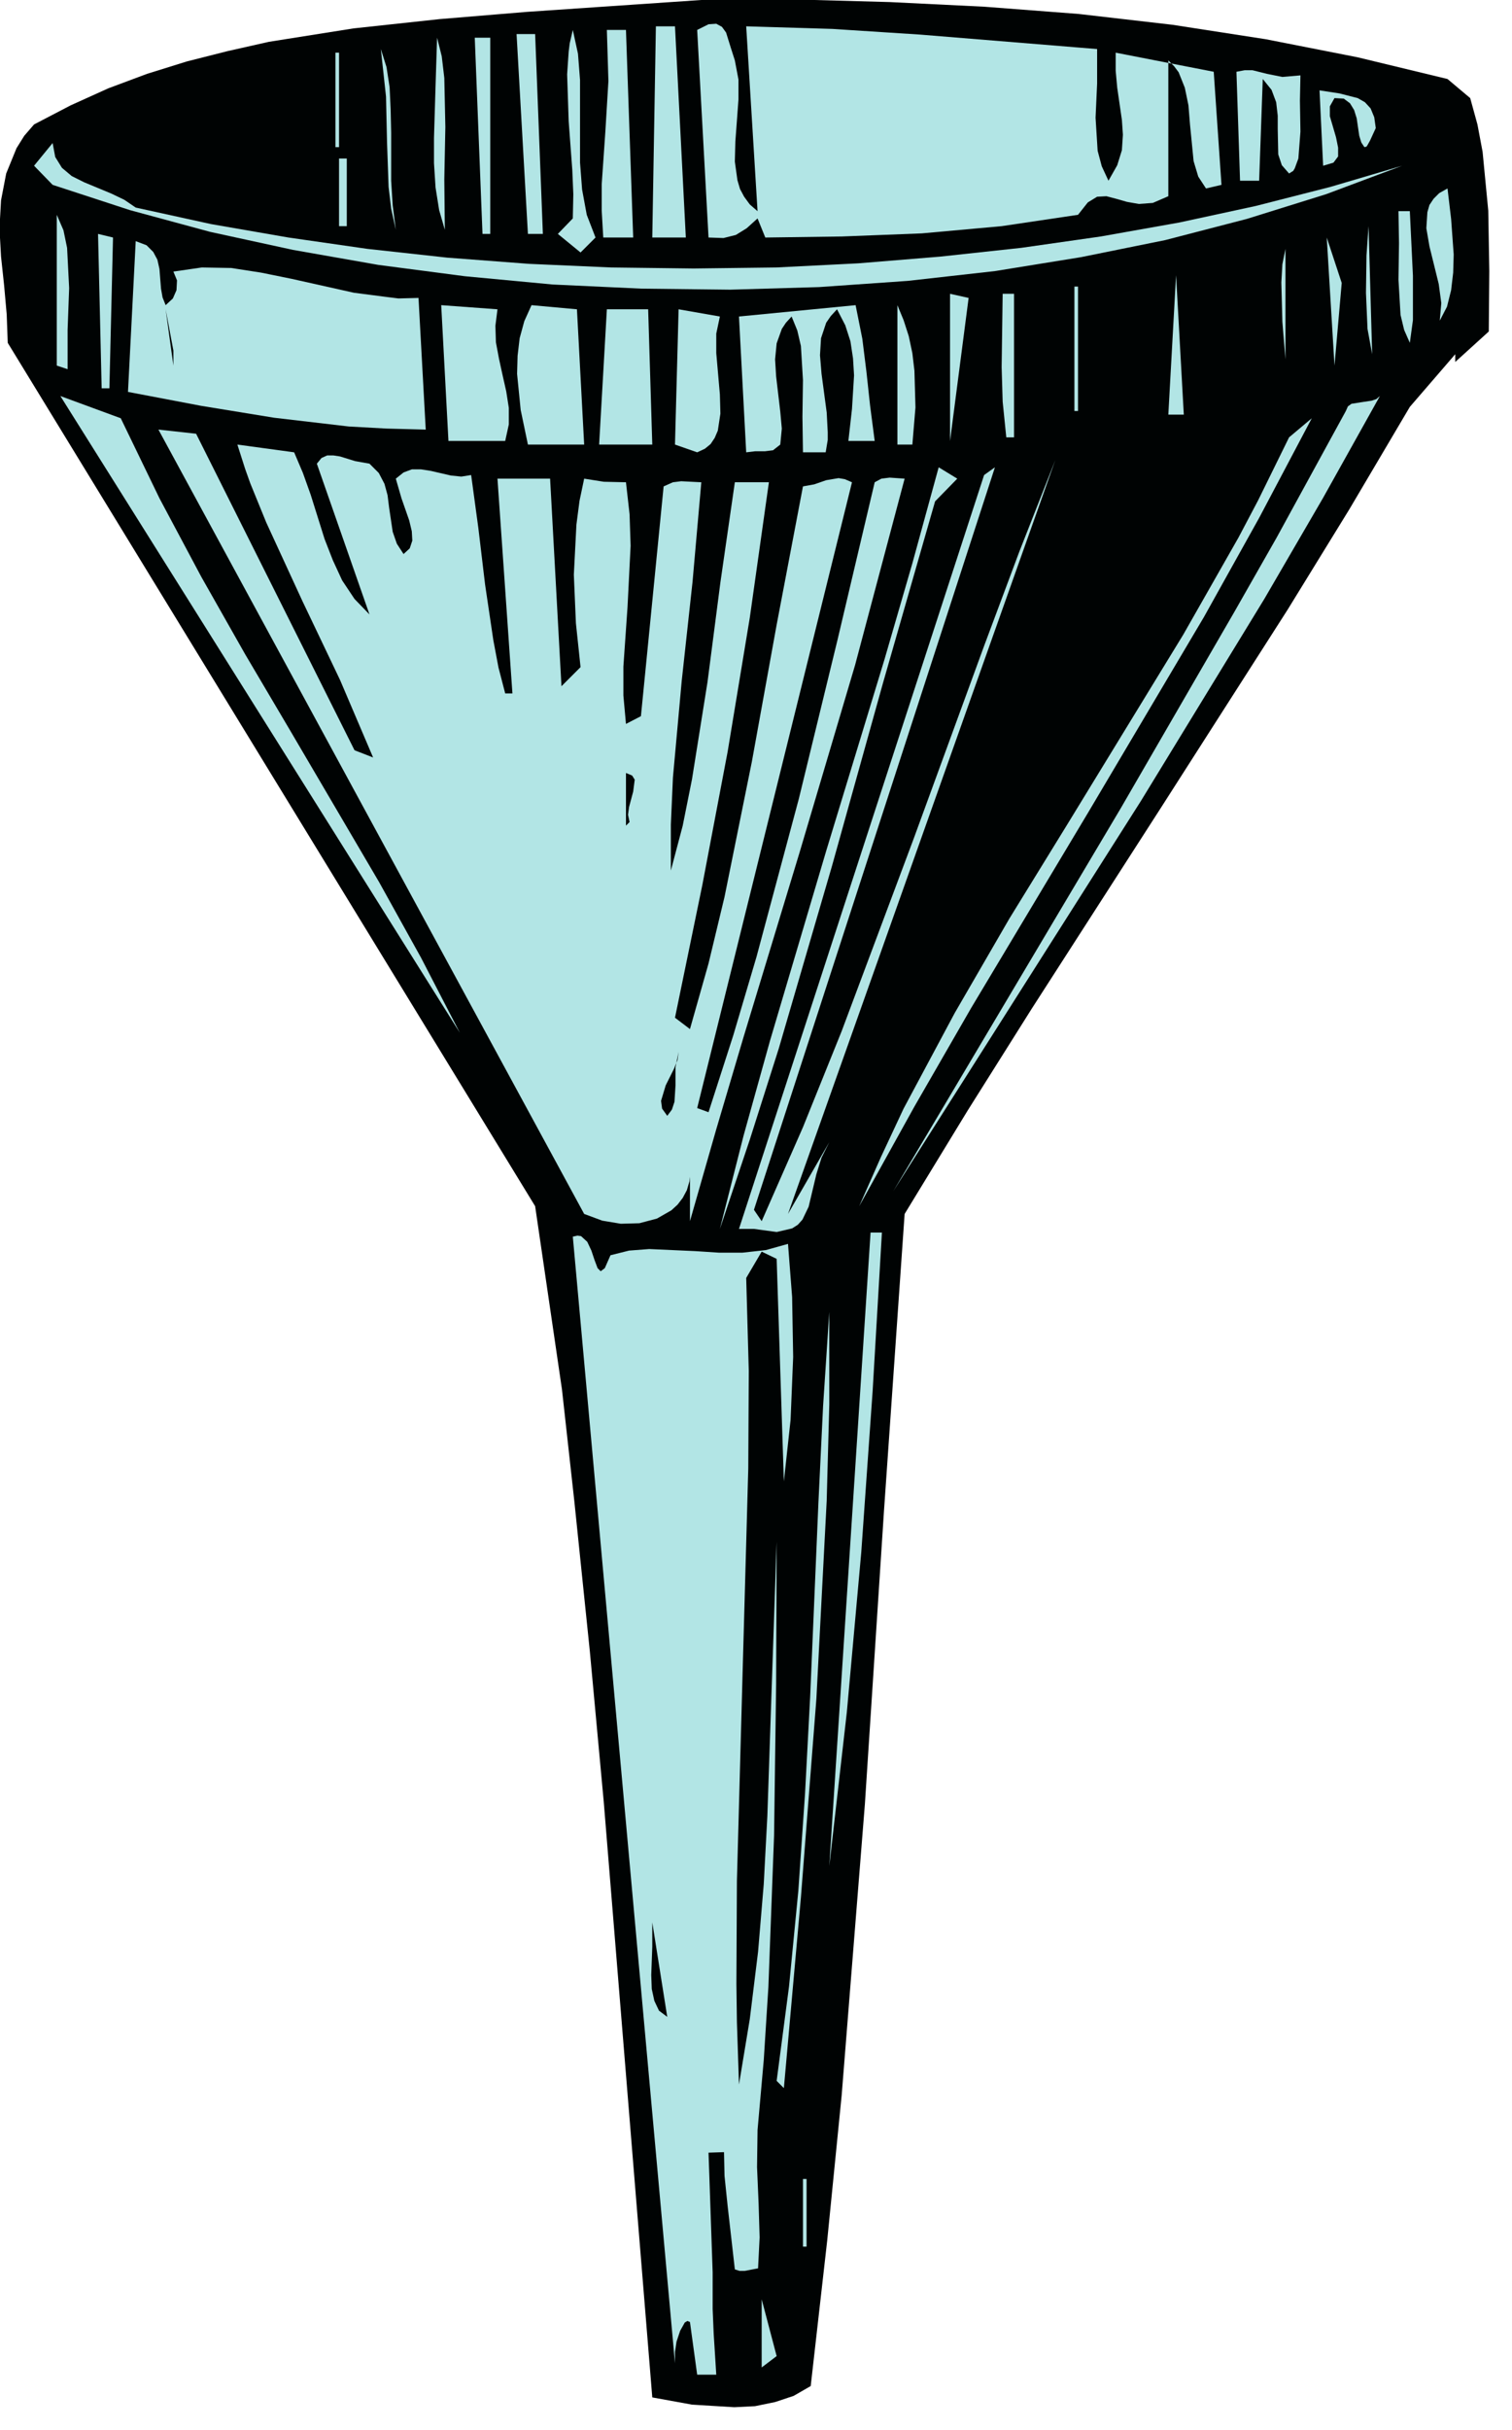 <?xml version="1.0" encoding="UTF-8" standalone="no"?>
<svg
   xmlns:dc="http://purl.org/dc/elements/1.1/"
   xmlns:cc="http://creativecommons.org/ns#"
   xmlns:rdf="http://www.w3.org/1999/02/22-rdf-syntax-ns#"
   xmlns:svg="http://www.w3.org/2000/svg"
   xmlns="http://www.w3.org/2000/svg"
   xmlns:sodipodi="http://sodipodi.sourceforge.net/DTD/sodipodi-0.dtd"
   xmlns:inkscape="http://www.inkscape.org/namespaces/inkscape"
   version="1.0"
   width="51.664mm"
   height="82.991mm"
   id="svg118"
   sodipodi:docname="AG000421.WMF">
  <sodipodi:namedview
     pagecolor="#ffffff"
     bordercolor="#666666"
     borderopacity="1"
     objecttolerance="10"
     gridtolerance="10"
     guidetolerance="10"
     inkscape:pageopacity="0"
     inkscape:pageshadow="2"
     inkscape:window-width="640"
     inkscape:window-height="480"
     id="namedview120" />
  <defs
     id="defs6">
    <clipPath
       clipPathUnits="userSpaceOnUse"
       id="clipWmfPath1">
      <path
         d="M 0,0 L 195.133,0 L 195.133,313.533 L 0,313.533 z"
         id="path2" />
    </clipPath>
    <pattern
       id="WMFhbasepattern"
       patternUnits="userSpaceOnUse"
       width="6"
       height="6"
       x="0"
       y="0" />
  </defs>
  <path
     style="fill:#000303;fill-rule:nonzero;fill-opacity:1;stroke:none;"
     clip-path="url(#clipWmfPath1)"
     d="  M 186.936,10.198   L 189.868,12.664   L 190.802,16.063   L 191.468,19.596   L 192.201,27.194   L 192.334,34.993   L 192.268,42.791   L 187.936,46.723   L 187.936,45.724   L 182.071,52.522   L 174.274,65.719   L 166.277,78.717   L 149.815,104.444   L 133.221,130.239   L 124.957,143.37   L 116.827,156.7   L 114.161,195.025   L 111.695,232.884   L 108.696,270.476   L 106.83,289.205   L 104.698,308.001   L 102.498,309.268   L 100.099,310.067   L 97.5,310.601   L 94.834,310.734   L 89.369,310.401   L 84.238,309.468   L 77.973,232.617   L 76.174,213.155   L 74.175,193.825   L 72.575,179.362   L 69.11,155.7   L 1,44.257   L 0.866,40.591   L 0.533,36.859   L 0.133,33.126   L -0.067,29.46   L 0.133,25.861   L 0.8,22.395   L 2.133,19.129   L 3.132,17.53   L 4.398,16.063   L 9.13,13.597   L 13.995,11.398   L 18.994,9.531   L 24.125,7.932   L 29.39,6.599   L 34.721,5.399   L 45.651,3.666   L 56.781,2.466   L 68.043,1.533   L 90.569,0   L 102.698,-0.067   L 114.894,0.267   L 127.09,0.866   L 139.286,1.8   L 151.415,3.199   L 163.477,5.066   L 175.34,7.398   L 186.936,10.198  z "
     id="path8" />
  <path
     style="fill:#b2e5e5;fill-rule:nonzero;fill-opacity:1;stroke:none;"
     clip-path="url(#clipWmfPath1)"
     d="  M 141.685,6.332   L 141.685,10.798   L 141.485,15.197   L 141.752,19.463   L 142.285,21.462   L 143.151,23.328   L 144.284,21.329   L 144.884,19.396   L 145.017,17.396   L 144.884,15.463   L 144.284,11.331   L 144.084,9.131   L 144.084,6.799   L 156.746,9.265   L 157.746,23.862   L 155.747,24.328   L 154.747,22.795   L 154.147,20.796   L 153.681,16.063   L 153.481,13.597   L 153.014,11.331   L 152.215,9.331   L 151.615,8.532   L 150.882,7.798   L 150.882,25.328   L 148.882,26.194   L 147.083,26.328   L 145.55,26.061   L 144.151,25.661   L 142.885,25.328   L 141.685,25.395   L 140.485,26.128   L 139.219,27.727   L 129.356,29.194   L 119.026,30.127   L 108.696,30.527   L 98.833,30.66   L 97.833,28.194   L 96.434,29.46   L 95.034,30.327   L 93.435,30.727   L 91.502,30.66   L 90.036,3.866   L 91.502,3.133   L 92.502,3.066   L 93.235,3.466   L 93.768,4.199   L 94.368,6.132   L 94.901,7.798   L 95.367,10.264   L 95.367,12.864   L 94.968,18.263   L 94.901,20.862   L 95.234,23.262   L 95.567,24.395   L 96.101,25.395   L 96.834,26.394   L 97.833,27.261   L 96.367,3.399   L 107.497,3.733   L 118.826,4.466   L 141.685,6.332  z "
     id="path10" />
  <path
     style="fill:#b2e5e5;fill-rule:nonzero;fill-opacity:1;stroke:none;"
     clip-path="url(#clipWmfPath1)"
     d="  M 88.57,30.66   L 84.238,30.66   L 84.704,3.399   L 87.17,3.399   L 88.57,30.66  z "
     id="path12" />
  <path
     style="fill:#b2e5e5;fill-rule:nonzero;fill-opacity:1;stroke:none;"
     clip-path="url(#clipWmfPath1)"
     d="  M 76.907,30.66   L 74.974,32.593   L 72.042,30.194   L 73.975,28.194   L 74.041,25.061   L 73.908,21.929   L 73.442,15.663   L 73.242,9.598   L 73.442,6.665   L 73.575,5.599   L 73.975,3.866   L 74.641,6.932   L 74.908,10.331   L 74.908,17.463   L 74.908,20.996   L 75.174,24.461   L 75.774,27.727   L 76.907,30.66  z "
     id="path14" />
  <path
     style="fill:#b2e5e5;fill-rule:nonzero;fill-opacity:1;stroke:none;"
     clip-path="url(#clipWmfPath1)"
     d="  M 81.772,30.66   L 77.907,30.66   L 77.707,27.194   L 77.707,23.795   L 78.173,17.063   L 78.573,10.464   L 78.373,3.866   L 80.839,3.866   L 81.772,30.66  z "
     id="path16" />
  <path
     style="fill:#b2e5e5;fill-rule:nonzero;fill-opacity:1;stroke:none;"
     clip-path="url(#clipWmfPath1)"
     d="  M 70.109,30.194   L 68.177,30.194   L 66.711,4.399   L 69.11,4.399   L 70.109,30.194  z "
     id="path18" />
  <path
     style="fill:#b2e5e5;fill-rule:nonzero;fill-opacity:1;stroke:none;"
     clip-path="url(#clipWmfPath1)"
     d="  M 57.447,29.66   L 56.714,27.128   L 56.247,24.195   L 56.048,21.062   L 56.048,17.796   L 56.247,11.131   L 56.447,4.866   L 57.047,7.265   L 57.38,10.065   L 57.514,16.397   L 57.38,23.128   L 57.447,29.66  z "
     id="path20" />
  <path
     style="fill:#b2e5e5;fill-rule:nonzero;fill-opacity:1;stroke:none;"
     clip-path="url(#clipWmfPath1)"
     d="  M 63.312,30.194   L 62.312,30.194   L 61.312,4.866   L 63.312,4.866   L 63.312,30.194  z "
     id="path22" />
  <path
     style="fill:#b2e5e5;fill-rule:nonzero;fill-opacity:1;stroke:none;"
     clip-path="url(#clipWmfPath1)"
     d="  M 51.116,29.66   L 50.516,26.928   L 50.183,24.128   L 49.983,18.396   L 49.85,12.464   L 49.183,6.332   L 49.916,8.665   L 50.316,11.264   L 50.449,14.13   L 50.516,17.13   L 50.516,23.328   L 50.716,26.528   L 51.116,29.66  z "
     id="path24" />
  <path
     style="fill:#b2e5e5;fill-rule:nonzero;fill-opacity:1;stroke:none;"
     clip-path="url(#clipWmfPath1)"
     d="  M 43.319,6.799   L 43.785,6.799   L 43.785,18.996   L 43.319,18.996   L 43.319,6.799  z "
     id="path26" />
  <path
     style="fill:#b2e5e5;fill-rule:nonzero;fill-opacity:1;stroke:none;"
     clip-path="url(#clipWmfPath1)"
     d="  M 167.943,9.731   L 167.876,12.997   L 167.943,16.996   L 167.676,20.462   L 167.21,21.729   L 167.01,22.062   L 166.476,22.395   L 165.543,21.329   L 165.077,19.929   L 165.01,16.663   L 165.01,14.93   L 164.81,13.197   L 164.211,11.598   L 163.078,10.198   L 162.611,23.328   L 160.145,23.328   L 159.679,9.265   L 160.745,9.065   L 161.745,9.065   L 163.611,9.531   L 165.61,9.931   L 167.943,9.731  z "
     id="path28" />
  <path
     style="fill:#b2e5e5;fill-rule:nonzero;fill-opacity:1;stroke:none;"
     clip-path="url(#clipWmfPath1)"
     d="  M 177.673,16.53   L 176.94,18.129   L 176.606,18.729   L 176.473,18.929   L 176.206,18.996   L 175.807,18.396   L 175.54,17.53   L 175.207,15.263   L 174.874,14.197   L 174.34,13.33   L 173.541,12.731   L 172.341,12.664   L 171.741,13.73   L 171.741,14.997   L 172.541,17.73   L 172.808,19.063   L 172.808,20.196   L 172.208,20.996   L 170.875,21.395   L 170.408,11.664   L 173.008,12.064   L 175.34,12.664   L 176.273,13.197   L 177.006,13.997   L 177.473,15.13   L 177.673,16.53  z "
     id="path30" />
  <path
     style="fill:#b2e5e5;fill-rule:nonzero;fill-opacity:1;stroke:none;"
     clip-path="url(#clipWmfPath1)"
     d="  M 35.055,17.996   L 36.521,26.261   L 35.055,17.996  z "
     id="path32" />
  <path
     style="fill:#b2e5e5;fill-rule:nonzero;fill-opacity:1;stroke:none;"
     clip-path="url(#clipWmfPath1)"
     d="  M 17.527,26.794   L 27.257,28.927   L 37.254,30.66   L 47.45,32.127   L 57.78,33.26   L 68.31,34.059   L 78.906,34.526   L 89.569,34.659   L 100.232,34.526   L 110.829,33.993   L 121.425,33.126   L 131.888,31.993   L 142.151,30.527   L 152.281,28.727   L 162.145,26.594   L 171.808,24.128   L 181.071,21.395   L 171.275,25.061   L 161.012,28.261   L 150.482,30.993   L 139.619,33.193   L 128.489,34.993   L 117.227,36.259   L 105.764,37.059   L 94.301,37.392   L 82.838,37.259   L 71.376,36.726   L 60.046,35.659   L 48.85,34.193   L 37.854,32.26   L 27.124,29.927   L 16.794,27.128   L 6.798,23.862   L 4.398,21.395   L 6.798,18.463   L 7.131,20.262   L 7.997,21.662   L 9.264,22.729   L 10.863,23.528   L 14.395,24.995   L 16.061,25.795   L 17.527,26.794  z "
     id="path34" />
  <path
     style="fill:#b2e5e5;fill-rule:nonzero;fill-opacity:1;stroke:none;"
     clip-path="url(#clipWmfPath1)"
     d="  M 43.785,20.462   L 44.785,20.462   L 44.785,29.194   L 43.785,29.194   L 43.785,20.462  z "
     id="path36" />
  <path
     style="fill:#b2e5e5;fill-rule:nonzero;fill-opacity:1;stroke:none;"
     clip-path="url(#clipWmfPath1)"
     d="  M 186.936,24.328   L 187.403,28.261   L 187.736,32.86   L 187.669,35.193   L 187.403,37.459   L 186.87,39.592   L 185.936,41.391   L 186.136,39.125   L 185.803,36.659   L 184.604,31.793   L 184.204,29.46   L 184.337,27.394   L 184.604,26.461   L 185.137,25.661   L 185.87,24.928   L 186.936,24.328  z "
     id="path38" />
  <path
     style="fill:#b2e5e5;fill-rule:nonzero;fill-opacity:1;stroke:none;"
     clip-path="url(#clipWmfPath1)"
     d="  M 2.932,26.261   L 4.398,42.324   L 2.932,26.261  z "
     id="path40" />
  <path
     style="fill:#b2e5e5;fill-rule:nonzero;fill-opacity:1;stroke:none;"
     clip-path="url(#clipWmfPath1)"
     d="  M 182.071,27.261   L 182.471,35.592   L 182.471,39.725   L 182.471,41.325   L 182.071,44.257   L 181.338,42.591   L 180.872,40.658   L 180.605,36.126   L 180.672,31.393   L 180.605,27.261   L 182.071,27.261  z "
     id="path42" />
  <path
     style="fill:#b2e5e5;fill-rule:nonzero;fill-opacity:1;stroke:none;"
     clip-path="url(#clipWmfPath1)"
     d="  M 8.73,47.657   L 7.331,47.19   L 7.331,27.727   L 8.197,29.727   L 8.664,31.993   L 8.93,37.192   L 8.73,42.591   L 8.73,47.657  z "
     id="path44" />
  <path
     style="fill:#b2e5e5;fill-rule:nonzero;fill-opacity:1;stroke:none;"
     clip-path="url(#clipWmfPath1)"
     d="  M 177.206,45.724   L 176.606,42.458   L 176.406,37.792   L 176.473,32.993   L 176.74,29.194   L 177.206,45.724  z "
     id="path46" />
  <path
     style="fill:#b2e5e5;fill-rule:nonzero;fill-opacity:1;stroke:none;"
     clip-path="url(#clipWmfPath1)"
     d="  M 14.129,50.123   L 13.129,50.123   L 12.662,30.194   L 14.595,30.66   L 14.129,50.123  z "
     id="path48" />
  <path
     style="fill:#b2e5e5;fill-rule:nonzero;fill-opacity:1;stroke:none;"
     clip-path="url(#clipWmfPath1)"
     d="  M 172.341,47.19   L 171.341,30.66   L 173.274,36.526   L 172.341,47.19  z "
     id="path50" />
  <path
     style="fill:#b2e5e5;fill-rule:nonzero;fill-opacity:1;stroke:none;"
     clip-path="url(#clipWmfPath1)"
     d="  M 21.393,39.392   L 22.326,38.525   L 22.792,37.459   L 22.859,36.192   L 22.392,35.059   L 26.058,34.526   L 29.856,34.593   L 33.722,35.193   L 37.654,35.992   L 45.718,37.792   L 49.85,38.325   L 51.449,38.525   L 54.048,38.458   L 54.981,55.455   L 49.916,55.322   L 45.051,55.055   L 35.388,53.922   L 25.991,52.389   L 16.528,50.589   L 17.527,31.127   L 18.927,31.66   L 19.793,32.526   L 20.326,33.526   L 20.593,34.726   L 20.793,37.259   L 20.993,38.392   L 21.393,39.392  z "
     id="path52" />
  <path
     style="fill:#b2e5e5;fill-rule:nonzero;fill-opacity:1;stroke:none;"
     clip-path="url(#clipWmfPath1)"
     d="  M 166.01,50.123   L 166.01,46.39   L 165.61,41.525   L 165.477,36.459   L 165.61,34.126   L 166.01,32.127   L 166.01,50.123  z "
     id="path54" />
  <path
     style="fill:#b2e5e5;fill-rule:nonzero;fill-opacity:1;stroke:none;"
     clip-path="url(#clipWmfPath1)"
     d="  M 150.882,53.522   L 151.881,35.526   L 152.881,53.522   L 150.882,53.522  z "
     id="path56" />
  <path
     style="fill:#b2e5e5;fill-rule:nonzero;fill-opacity:1;stroke:none;"
     clip-path="url(#clipWmfPath1)"
     d="  M 138.753,36.992   L 139.219,36.992   L 139.219,53.055   L 138.753,53.055   L 138.753,36.992  z "
     id="path58" />
  <path
     style="fill:#b2e5e5;fill-rule:nonzero;fill-opacity:1;stroke:none;"
     clip-path="url(#clipWmfPath1)"
     d="  M 122.691,56.921   L 122.691,37.925   L 125.091,38.458   L 122.691,56.921  z "
     id="path60" />
  <path
     style="fill:#b2e5e5;fill-rule:nonzero;fill-opacity:1;stroke:none;"
     clip-path="url(#clipWmfPath1)"
     d="  M 130.955,56.455   L 129.956,56.455   L 129.489,51.856   L 129.356,47.39   L 129.489,37.925   L 130.955,37.925   L 130.955,56.455  z "
     id="path62" />
  <path
     style="fill:#b2e5e5;fill-rule:nonzero;fill-opacity:1;stroke:none;"
     clip-path="url(#clipWmfPath1)"
     d="  M 64.245,39.925   L 63.978,42.058   L 64.045,44.191   L 64.445,46.323   L 64.911,48.456   L 65.378,50.523   L 65.711,52.655   L 65.711,54.788   L 65.244,56.921   L 57.914,56.921   L 56.981,39.392   L 64.245,39.925  z "
     id="path64" />
  <path
     style="fill:#b2e5e5;fill-rule:nonzero;fill-opacity:1;stroke:none;"
     clip-path="url(#clipWmfPath1)"
     d="  M 75.441,57.388   L 68.177,57.388   L 67.244,52.922   L 66.777,48.256   L 66.844,45.924   L 67.11,43.657   L 67.71,41.458   L 68.643,39.392   L 74.508,39.925   L 75.441,57.388  z "
     id="path66" />
  <path
     style="fill:#b2e5e5;fill-rule:nonzero;fill-opacity:1;stroke:none;"
     clip-path="url(#clipWmfPath1)"
     d="  M 112.961,56.921   L 109.563,56.921   L 110.029,52.789   L 110.296,48.456   L 110.162,46.257   L 109.829,44.057   L 109.163,41.991   L 108.096,39.925   L 107.297,40.791   L 106.697,41.658   L 106.03,43.657   L 105.897,45.857   L 106.097,48.256   L 106.764,53.255   L 106.897,55.788   L 106.897,56.788   L 106.63,58.388   L 103.698,58.388   L 103.631,53.789   L 103.698,49.056   L 103.431,44.657   L 102.965,42.658   L 102.232,40.858   L 101.499,41.658   L 100.966,42.458   L 100.299,44.324   L 100.099,46.39   L 100.232,48.59   L 100.766,53.122   L 100.966,55.322   L 100.766,57.388   L 99.833,58.121   L 98.766,58.254   L 97.5,58.254   L 96.367,58.388   L 95.434,40.858   L 110.496,39.392   L 111.362,43.724   L 111.895,47.99   L 112.362,52.322   L 112.961,56.921  z "
     id="path68" />
  <path
     style="fill:#b2e5e5;fill-rule:nonzero;fill-opacity:1;stroke:none;"
     clip-path="url(#clipWmfPath1)"
     d="  M 117.826,57.388   L 115.894,57.388   L 115.894,39.392   L 116.693,41.325   L 117.36,43.391   L 117.826,45.59   L 118.093,47.856   L 118.226,52.589   L 117.826,57.388  z "
     id="path70" />
  <path
     style="fill:#000303;fill-rule:nonzero;fill-opacity:1;stroke:none;"
     clip-path="url(#clipWmfPath1)"
     d="  M 22.392,47.19   L 21.393,39.925   L 22.392,45.257   L 22.392,47.19  z "
     id="path72" />
  <path
     style="fill:#b2e5e5;fill-rule:nonzero;fill-opacity:1;stroke:none;"
     clip-path="url(#clipWmfPath1)"
     d="  M 84.238,57.388   L 77.374,57.388   L 78.373,39.925   L 83.705,39.925   L 84.238,57.388  z "
     id="path74" />
  <path
     style="fill:#b2e5e5;fill-rule:nonzero;fill-opacity:1;stroke:none;"
     clip-path="url(#clipWmfPath1)"
     d="  M 92.968,40.858   L 92.502,43.058   L 92.502,45.59   L 92.968,50.923   L 93.035,53.389   L 92.702,55.588   L 92.302,56.521   L 91.769,57.321   L 91.036,57.921   L 90.036,58.388   L 87.17,57.388   L 87.637,39.925   L 92.968,40.858  z "
     id="path76" />
  <path
     style="fill:#b2e5e5;fill-rule:nonzero;fill-opacity:1;stroke:none;"
     clip-path="url(#clipWmfPath1)"
     d="  M 15.595,53.989   L 20.593,64.32   L 25.991,74.451   L 31.656,84.449   L 37.521,94.38   L 48.983,113.909   L 54.381,123.64   L 59.38,133.305   L 7.797,51.122   L 15.595,53.989  z "
     id="path78" />
  <path
     style="fill:#b2e5e5;fill-rule:nonzero;fill-opacity:1;stroke:none;"
     clip-path="url(#clipWmfPath1)"
     d="  M 178.206,51.122   L 170.875,64.253   L 163.278,77.317   L 147.35,103.378   L 115.361,153.767   L 144.751,104.311   L 159.412,78.983   L 164.877,69.385   L 173.807,53.055   L 174.074,52.456   L 174.54,52.122   L 175.807,51.922   L 177.139,51.722   L 177.739,51.522   L 178.206,51.122  z "
     id="path80" />
  <path
     style="fill:#b2e5e5;fill-rule:nonzero;fill-opacity:1;stroke:none;"
     clip-path="url(#clipWmfPath1)"
     d="  M 110.962,155.7   L 113.761,149.368   L 116.693,143.103   L 123.291,130.772   L 130.355,118.575   L 137.82,106.444   L 152.814,81.916   L 159.945,69.385   L 162.478,64.586   L 166.476,56.455   L 169.409,53.989   L 162.611,66.852   L 155.48,79.65   L 140.552,104.844   L 125.424,130.106   L 118.093,142.836   L 110.962,155.7  z "
     id="path82" />
  <path
     style="fill:#b2e5e5;fill-rule:nonzero;fill-opacity:1;stroke:none;"
     clip-path="url(#clipWmfPath1)"
     d="  M 45.784,96.846   L 48.184,97.779   L 43.918,87.781   L 39.053,77.584   L 34.388,67.452   L 32.322,62.387   L 31.656,60.52   L 30.656,57.388   L 37.987,58.388   L 39.12,61.054   L 40.12,63.853   L 41.919,69.585   L 42.985,72.318   L 44.185,74.917   L 45.784,77.317   L 47.717,79.316   L 40.919,59.854   L 41.519,59.121   L 42.252,58.788   L 43.052,58.788   L 43.918,58.921   L 45.851,59.521   L 47.717,59.854   L 48.917,61.054   L 49.65,62.453   L 50.05,63.92   L 50.25,65.519   L 50.716,68.652   L 51.249,70.185   L 52.116,71.518   L 52.915,70.785   L 53.248,69.785   L 53.182,68.585   L 52.849,67.186   L 51.849,64.32   L 51.116,61.787   L 52.116,60.987   L 53.182,60.587   L 54.381,60.587   L 55.648,60.787   L 58.247,61.387   L 59.58,61.52   L 60.846,61.32   L 61.779,68.186   L 62.645,75.451   L 63.712,82.649   L 64.378,86.182   L 65.244,89.514   L 66.177,89.514   L 64.245,61.787   L 71.042,61.787   L 72.509,88.581   L 74.974,86.115   L 74.375,80.45   L 74.108,74.184   L 74.441,67.719   L 74.841,64.653   L 75.441,61.787   L 77.973,62.187   L 80.839,62.253   L 81.306,66.386   L 81.439,70.452   L 81.039,78.383   L 80.506,86.048   L 80.506,89.781   L 80.839,93.447   L 82.772,92.447   L 85.704,62.787   L 86.904,62.253   L 87.97,62.12   L 90.569,62.253   L 89.436,75.117   L 88.037,87.915   L 86.904,100.379   L 86.637,106.444   L 86.637,112.376   L 88.17,106.577   L 89.369,100.579   L 91.369,88.048   L 93.035,75.184   L 94.901,62.253   L 99.299,62.253   L 96.834,79.716   L 93.968,97.046   L 90.702,114.242   L 87.17,131.372   L 89.103,132.838   L 91.502,124.374   L 93.568,115.775   L 97.1,98.312   L 100.299,80.65   L 103.698,62.787   L 105.164,62.52   L 106.697,61.987   L 108.296,61.72   L 109.096,61.854   L 110.029,62.253   L 90.036,143.036   L 91.502,143.569   L 94.701,133.638   L 97.7,123.507   L 103.165,103.111   L 108.163,82.582   L 112.961,62.253   L 113.828,61.787   L 114.894,61.654   L 116.827,61.787   L 110.429,85.848   L 103.298,109.91   L 96.034,133.838   L 92.502,145.769   L 89.103,157.633   L 89.103,149.901   L 89.17,151.301   L 89.036,152.501   L 88.703,153.634   L 88.17,154.634   L 87.503,155.5   L 86.704,156.233   L 84.838,157.3   L 82.572,157.9   L 80.173,157.966   L 77.773,157.566   L 75.441,156.7   L 20.46,55.455   L 25.325,55.988   L 45.784,96.846  z "
     id="path84" />
  <path
     style="fill:#b2e5e5;fill-rule:nonzero;fill-opacity:1;stroke:none;"
     clip-path="url(#clipWmfPath1)"
     d="  M 161.611,55.455   L 153.814,70.052   L 161.611,55.455  z "
     id="path86" />
  <path
     style="fill:#b2e5e5;fill-rule:nonzero;fill-opacity:1;stroke:none;"
     clip-path="url(#clipWmfPath1)"
     d="  M 101.765,156.7   L 107.097,147.435   L 106.097,149.435   L 105.431,151.568   L 104.431,155.767   L 103.631,157.433   L 103.031,158.1   L 102.298,158.566   L 100.299,159.033   L 97.367,158.633   L 95.434,158.633   L 127.09,61.32   L 128.489,60.321   L 97.367,156.167   L 98.366,157.633   L 103.698,145.502   L 108.696,133.105   L 118.026,108.177   L 127.09,83.382   L 131.622,71.252   L 136.287,59.387   L 101.765,156.7  z "
     id="path88" />
  <path
     style="fill:#b2e5e5;fill-rule:nonzero;fill-opacity:1;stroke:none;"
     clip-path="url(#clipWmfPath1)"
     d="  M 120.759,64.72   L 114.028,88.181   L 107.43,111.843   L 100.566,135.371   L 96.834,147.102   L 92.968,158.633   L 96.034,146.569   L 99.433,134.371   L 106.697,109.843   L 114.228,85.115   L 117.826,72.718   L 121.225,60.321   L 123.624,61.787   L 120.759,64.72  z "
     id="path90" />
  <path
     style="fill:#b2e5e5;fill-rule:nonzero;fill-opacity:1;stroke:none;"
     clip-path="url(#clipWmfPath1)"
     d="  M 150.415,75.917   L 147.483,82.249   L 150.415,75.917  z "
     id="path92" />
  <path
     style="fill:#b2e5e5;fill-rule:nonzero;fill-opacity:1;stroke:none;"
     clip-path="url(#clipWmfPath1)"
     d="  M 141.685,91.447   L 129.489,114.842   L 141.685,91.447  z "
     id="path94" />
  <path
     style="fill:#000303;fill-rule:nonzero;fill-opacity:1;stroke:none;"
     clip-path="url(#clipWmfPath1)"
     d="  M 81.306,106.111   L 80.839,106.577   L 80.839,99.779   L 81.639,100.112   L 81.972,100.645   L 81.772,102.178   L 81.239,104.178   L 81.106,105.178   L 81.306,106.111  z "
     id="path96" />
  <path
     style="fill:#000303;fill-rule:nonzero;fill-opacity:1;stroke:none;"
     clip-path="url(#clipWmfPath1)"
     d="  M 52.582,108.044   L 66.711,137.704   L 52.582,108.044  z "
     id="path98" />
  <path
     style="fill:#b2e5e5;fill-rule:nonzero;fill-opacity:1;stroke:none;"
     clip-path="url(#clipWmfPath1)"
     d="  M 60.846,135.771   L 68.643,148.902   L 60.846,135.771  z "
     id="path100" />
  <path
     style="fill:#000303;fill-rule:nonzero;fill-opacity:1;stroke:none;"
     clip-path="url(#clipWmfPath1)"
     d="  M 86.171,144.036   L 85.504,143.103   L 85.371,142.103   L 85.971,140.104   L 87.037,137.971   L 87.503,136.838   L 87.637,135.771   L 87.237,137.771   L 87.237,140.104   L 87.104,142.236   L 86.77,143.236   L 86.171,144.036  z "
     id="path102" />
  <path
     style="fill:#b2e5e5;fill-rule:nonzero;fill-opacity:1;stroke:none;"
     clip-path="url(#clipWmfPath1)"
     d="  M 113.894,159.1   L 112.695,179.562   L 111.229,200.357   L 109.363,221.02   L 107.097,240.882   L 112.428,159.1   L 113.894,159.1  z "
     id="path104" />
  <path
     style="fill:#b2e5e5;fill-rule:nonzero;fill-opacity:1;stroke:none;"
     clip-path="url(#clipWmfPath1)"
     d="  M 78.84,162.032   L 81.239,161.432   L 83.838,161.232   L 89.769,161.499   L 92.835,161.699   L 95.901,161.699   L 98.9,161.366   L 101.765,160.566   L 102.298,167.431   L 102.432,175.163   L 102.098,183.294   L 101.232,191.226   L 100.299,162.499   L 98.366,161.566   L 96.367,164.965   L 96.7,176.962   L 96.634,189.56   L 95.901,215.954   L 95.167,242.815   L 95.101,256.079   L 95.167,261.011   L 95.434,269.076   L 96.834,260.611   L 97.9,251.946   L 98.633,243.215   L 99.099,234.417   L 99.699,216.687   L 100.299,199.024   L 100.232,217.42   L 99.966,236.95   L 99.233,256.479   L 98.633,265.943   L 97.833,274.942   L 97.767,279.741   L 97.967,284.406   L 98.1,288.805   L 97.9,292.804   L 96.167,293.138   L 95.501,293.138   L 94.901,292.938   L 93.968,284.739   L 93.568,280.874   L 93.501,277.808   L 91.502,277.874   L 92.035,293.338   L 92.035,298.07   L 92.169,301.269   L 92.502,306.535   L 90.036,306.535   L 89.103,299.736   L 88.77,299.603   L 88.436,299.803   L 87.837,300.869   L 87.37,302.269   L 87.17,303.602   L 87.17,305.068   L 73.975,159.633   L 74.575,159.499   L 75.041,159.566   L 75.841,160.299   L 76.374,161.432   L 76.774,162.632   L 77.174,163.699   L 77.574,164.098   L 78.107,163.699   L 78.84,162.032  z "
     id="path106" />
  <path
     style="fill:#b2e5e5;fill-rule:nonzero;fill-opacity:1;stroke:none;"
     clip-path="url(#clipWmfPath1)"
     d="  M 101.232,269.543   L 100.299,268.61   L 101.899,256.412   L 103.098,244.081   L 103.964,231.551   L 104.631,218.953   L 105.697,193.892   L 106.297,181.495   L 107.097,169.364   L 107.097,181.295   L 106.764,193.692   L 105.431,219.287   L 103.431,244.948   L 101.232,269.543  z "
     id="path108" />
  <path
     style="fill:#b2e5e5;fill-rule:nonzero;fill-opacity:1;stroke:none;"
     clip-path="url(#clipWmfPath1)"
     d="  M 107.097,242.815   L 104.698,280.274   L 107.097,242.815  z "
     id="path110" />
  <path
     style="fill:#000303;fill-rule:nonzero;fill-opacity:1;stroke:none;"
     clip-path="url(#clipWmfPath1)"
     d="  M 86.171,260.345   L 85.104,259.545   L 84.504,258.278   L 84.171,256.745   L 84.105,254.946   L 84.238,251.28   L 84.238,248.147   L 86.171,260.345  z "
     id="path112" />
  <path
     style="fill:#b2e5e5;fill-rule:nonzero;fill-opacity:1;stroke:none;"
     clip-path="url(#clipWmfPath1)"
     d="  M 103.698,281.274   L 104.164,281.274   L 104.164,290.005   L 103.698,290.005   L 103.698,281.274  z "
     id="path114" />
  <path
     style="fill:#b2e5e5;fill-rule:nonzero;fill-opacity:1;stroke:none;"
     clip-path="url(#clipWmfPath1)"
     d="  M 98.366,305.602   L 98.366,296.804   L 100.299,304.135   L 98.366,305.602  z "
     id="path116" />
</svg>
